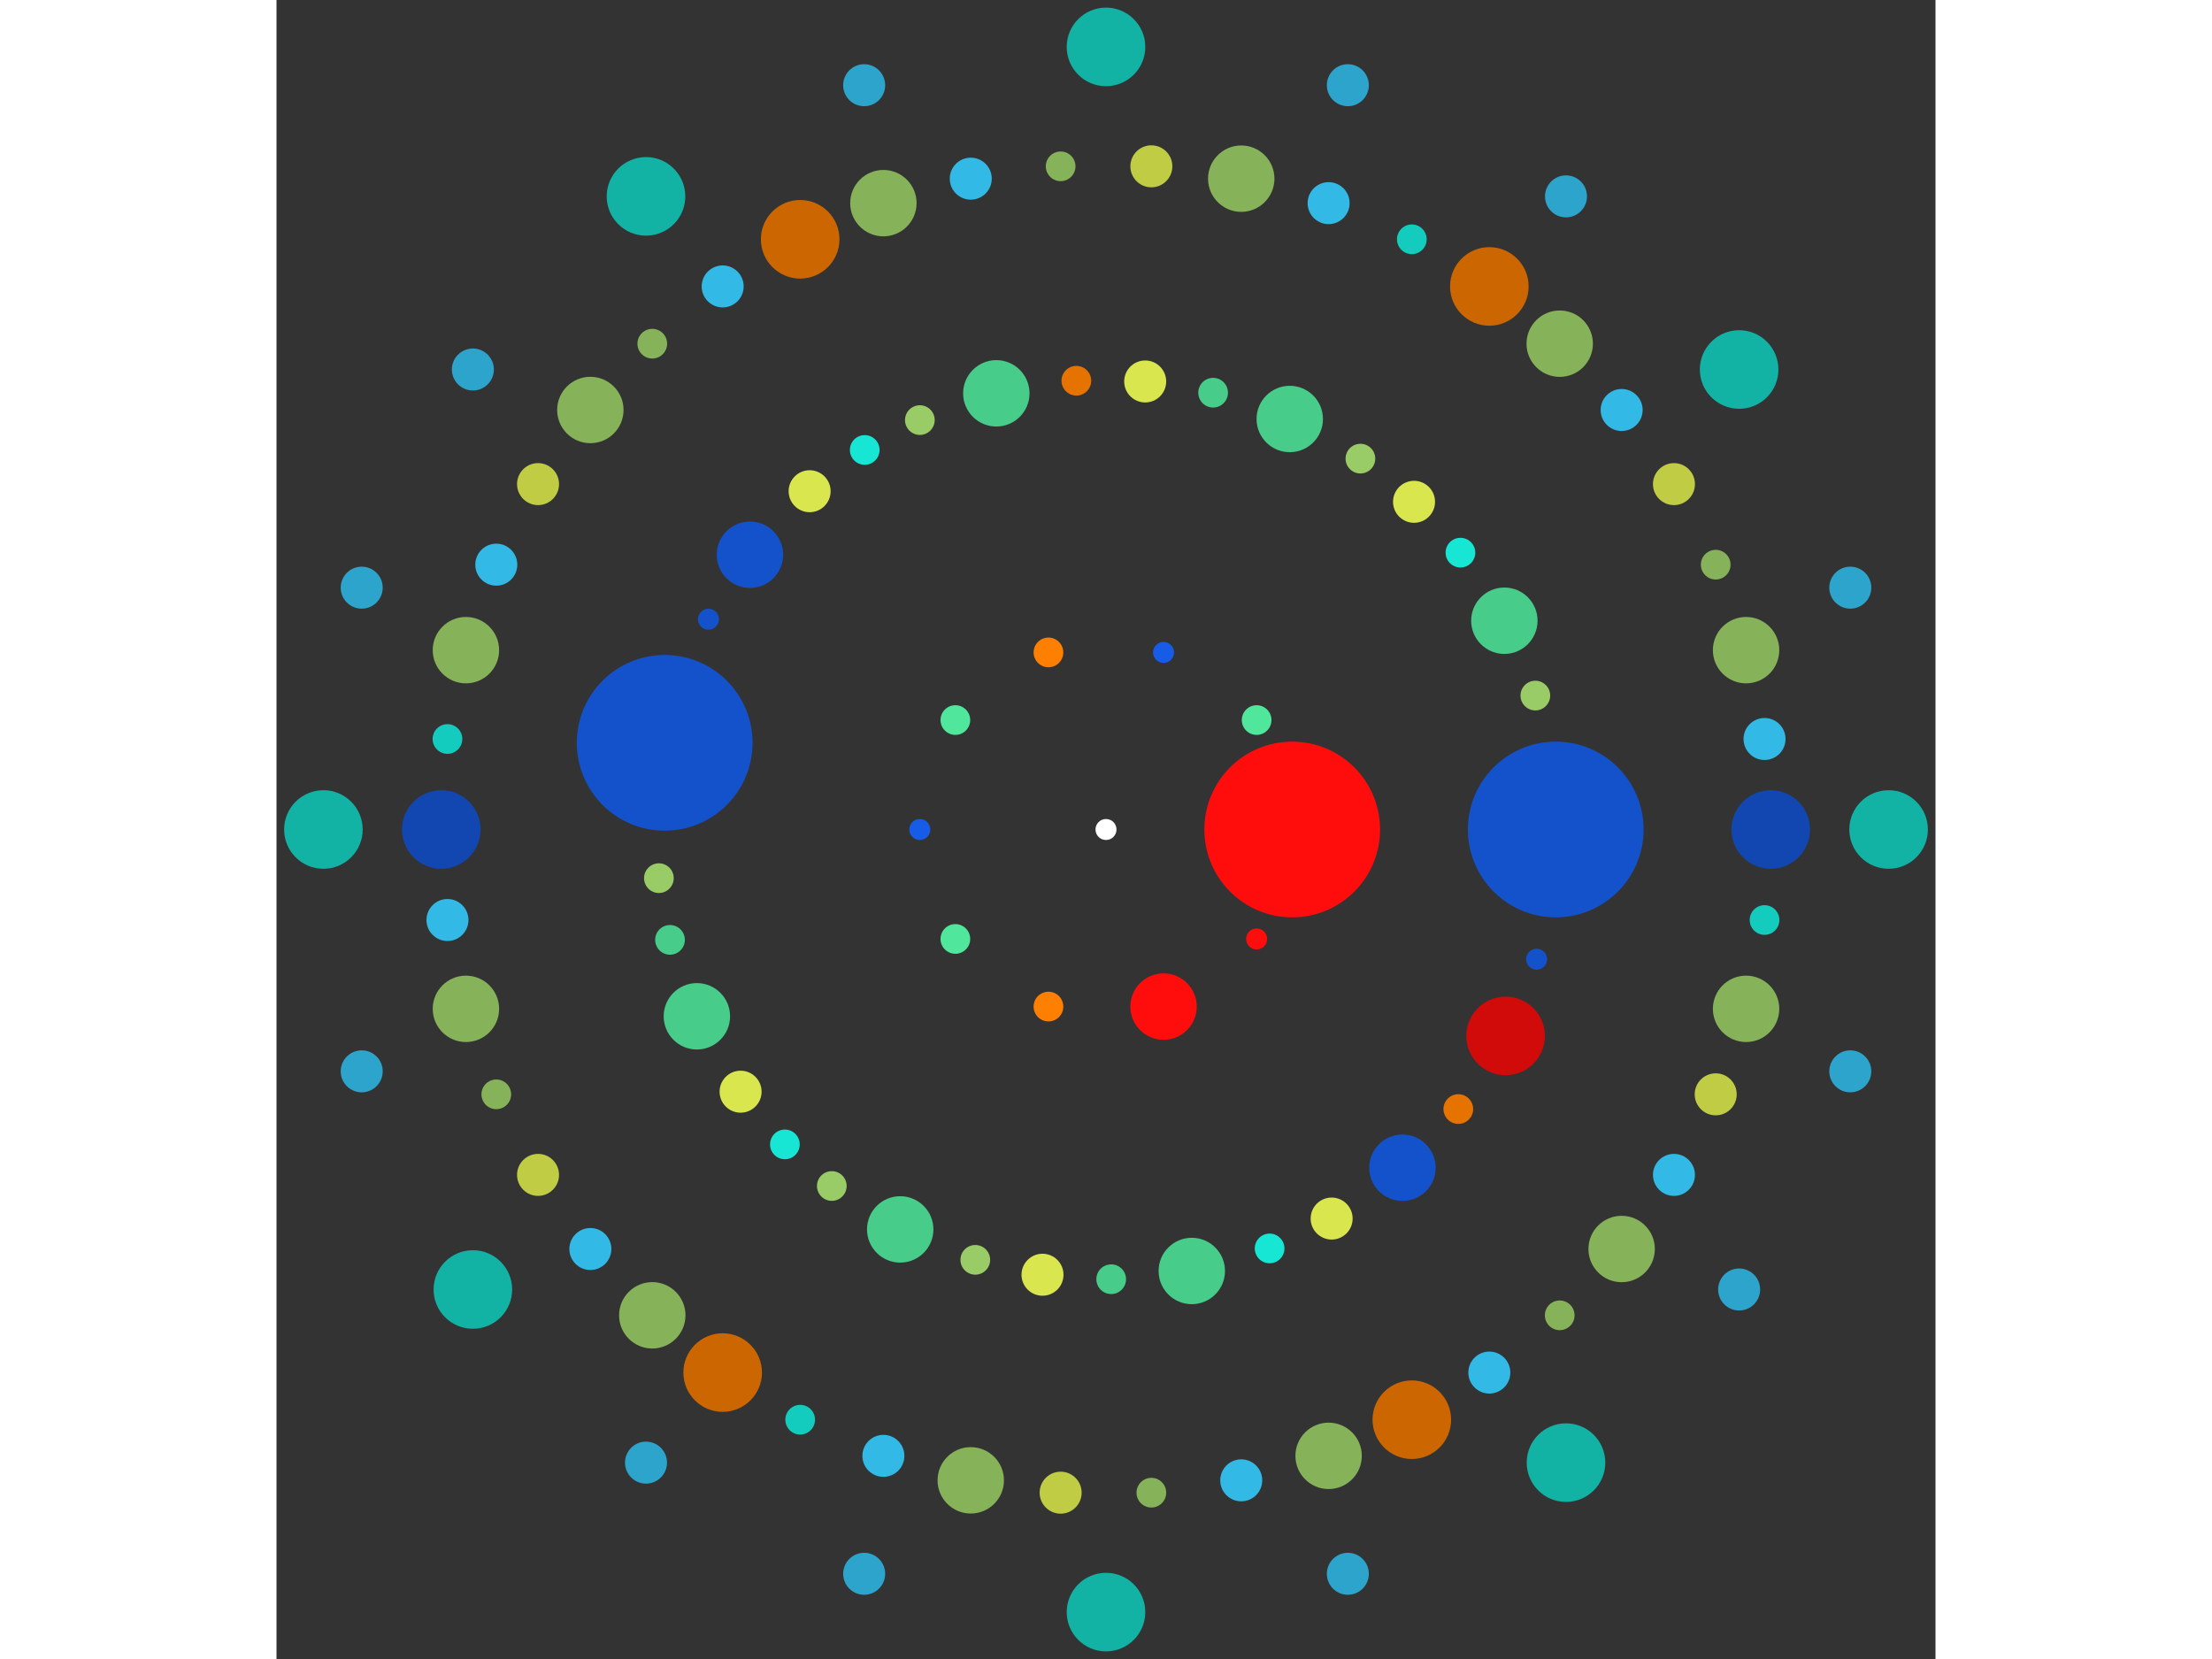 <svg xmlns="http://www.w3.org/2000/svg" viewBox="-79 -79 158 158" width="200" height="150">
<rect x="-79" y="-79" width="158" height="158" fill="#333333" stroke="none"/>
<circle cx="0" cy="0" r="1" fill="rgb(255,255,255)" />
<circle cx="17.733" cy="0" r="8.367" fill="rgb(255,13,13)" />
<circle cx="14.346" cy="10.423" r="1" fill="rgb(255,13,13)" />
<circle cx="5.48" cy="16.865" r="3.162" fill="rgb(255,13,13)" />
<circle cx="-5.48" cy="16.865" r="1.414" fill="rgb(255,128,0)" />
<circle cx="-14.346" cy="10.423" r="1.414" fill="rgb(80,230,155)" />
<circle cx="-17.733" cy="2.17169072685373e-15" r="1" fill="rgb(23,92,230)" />
<circle cx="-14.346" cy="-10.423" r="1.414" fill="rgb(80,230,155)" />
<circle cx="-5.48" cy="-16.865" r="1.414" fill="rgb(255,128,0)" />
<circle cx="5.48" cy="-16.865" r="1" fill="rgb(23,92,230)" />
<circle cx="14.346" cy="-10.423" r="1.414" fill="rgb(80,230,155)" />
<circle cx="42.833" cy="0" r="8.367" fill="rgb(20,82,204)" />
<circle cx="41.012" cy="12.355" r="1" fill="rgb(20,82,204)" />
<circle cx="38.055" cy="19.66" r="3.742" fill="rgb(209,10,10)" />
<circle cx="33.553" cy="26.625" r="1.414" fill="rgb(230,115,0)" />
<circle cx="28.232" cy="32.213" r="3.162" fill="rgb(20,82,204)" />
<circle cx="21.489" cy="37.053" r="2" fill="rgb(217,230,78)" />
<circle cx="15.582" cy="39.898" r="1.414" fill="rgb(23,230,212)" />
<circle cx="8.171" cy="42.046" r="3.162" fill="rgb(71,204,138)" />
<circle cx="0.495" cy="42.83" r="1.414" fill="rgb(71,204,138)" />
<circle cx="-6.047" cy="42.404" r="2" fill="rgb(217,230,78)" />
<circle cx="-12.448" cy="40.984" r="1.414" fill="rgb(153,204,102)" />
<circle cx="-19.599" cy="38.086" r="3.162" fill="rgb(71,204,138)" />
<circle cx="-26.114" cy="33.952" r="1.414" fill="rgb(153,204,102)" />
<circle cx="-30.582" cy="29.99" r="1.414" fill="rgb(23,230,212)" />
<circle cx="-34.801" cy="24.971" r="2" fill="rgb(217,230,78)" />
<circle cx="-38.964" cy="17.79" r="3.162" fill="rgb(71,204,138)" />
<circle cx="-41.523" cy="10.511" r="1.414" fill="rgb(71,204,138)" />
<circle cx="-42.582" cy="4.634" r="1.414" fill="rgb(153,204,102)" />
<circle cx="-42.03" cy="-8.255" r="8.367" fill="rgb(20,82,204)" />
<circle cx="-37.862" cy="-20.027" r="1" fill="rgb(20,82,204)" />
<circle cx="-33.91" cy="-26.168" r="3.162" fill="rgb(20,82,204)" />
<circle cx="-28.226" cy="-32.217" r="2" fill="rgb(217,230,78)" />
<circle cx="-22.979" cy="-36.147" r="1.414" fill="rgb(23,230,212)" />
<circle cx="-17.728" cy="-38.992" r="1.414" fill="rgb(153,204,102)" />
<circle cx="-10.445" cy="-41.54" r="3.162" fill="rgb(71,204,138)" />
<circle cx="-2.823" cy="-42.74" r="1.414" fill="rgb(230,115,0)" />
<circle cx="3.733" cy="-42.67" r="2" fill="rgb(217,230,78)" />
<circle cx="10.202" cy="-41.6" r="1.414" fill="rgb(71,204,138)" />
<circle cx="17.5" cy="-39.095" r="3.162" fill="rgb(71,204,138)" />
<circle cx="24.23" cy="-35.321" r="1.414" fill="rgb(153,204,102)" />
<circle cx="29.337" cy="-31.209" r="2" fill="rgb(217,230,78)" />
<circle cx="33.756" cy="-26.367" r="1.414" fill="rgb(23,230,212)" />
<circle cx="37.939" cy="-19.883" r="3.162" fill="rgb(71,204,138)" />
<circle cx="40.89" cy="-12.754" r="1.414" fill="rgb(153,204,102)" />
<circle cx="63.308" cy="0" r="3.742" fill="rgb(18,71,178)" />
<circle cx="62.718" cy="8.62" r="1.414" fill="rgb(20,204,189)" />
<circle cx="60.96" cy="17.08" r="3.162" fill="rgb(134,178,89)" />
<circle cx="58.067" cy="25.222" r="2" fill="rgb(193,204,69)" />
<circle cx="54.091" cy="32.894" r="2" fill="rgb(50,185,230)" />
<circle cx="49.109" cy="39.953" r="3.162" fill="rgb(134,178,89)" />
<circle cx="43.211" cy="46.268" r="1.414" fill="rgb(134,178,89)" />
<circle cx="36.508" cy="51.721" r="2" fill="rgb(50,185,230)" />
<circle cx="29.126" cy="56.21" r="3.742" fill="rgb(204,102,0)" />
<circle cx="21.201" cy="59.653" r="3.162" fill="rgb(134,178,89)" />
<circle cx="12.88" cy="61.984" r="2" fill="rgb(50,185,230)" />
<circle cx="4.32" cy="63.16" r="1.414" fill="rgb(134,178,89)" />
<circle cx="-4.32" cy="63.16" r="2" fill="rgb(193,204,69)" />
<circle cx="-12.88" cy="61.984" r="3.162" fill="rgb(134,178,89)" />
<circle cx="-21.201" cy="59.653" r="2" fill="rgb(50,185,230)" />
<circle cx="-29.126" cy="56.21" r="1.414" fill="rgb(20,204,189)" />
<circle cx="-36.508" cy="51.721" r="3.742" fill="rgb(204,102,0)" />
<circle cx="-43.211" cy="46.268" r="3.162" fill="rgb(134,178,89)" />
<circle cx="-49.109" cy="39.953" r="2" fill="rgb(50,185,230)" />
<circle cx="-54.091" cy="32.894" r="2" fill="rgb(193,204,69)" />
<circle cx="-58.067" cy="25.222" r="1.414" fill="rgb(134,178,89)" />
<circle cx="-60.96" cy="17.08" r="3.162" fill="rgb(134,178,89)" />
<circle cx="-62.718" cy="8.62" r="2" fill="rgb(50,185,230)" />
<circle cx="-63.308" cy="6.39816510964984e-14" r="3.742" fill="rgb(18,71,178)" />
<circle cx="-62.718" cy="-8.62" r="1.414" fill="rgb(20,204,189)" />
<circle cx="-60.96" cy="-17.08" r="3.162" fill="rgb(134,178,89)" />
<circle cx="-58.067" cy="-25.222" r="2" fill="rgb(50,185,230)" />
<circle cx="-54.091" cy="-32.894" r="2" fill="rgb(193,204,69)" />
<circle cx="-49.109" cy="-39.953" r="3.162" fill="rgb(134,178,89)" />
<circle cx="-43.211" cy="-46.268" r="1.414" fill="rgb(134,178,89)" />
<circle cx="-36.508" cy="-51.721" r="2" fill="rgb(50,185,230)" />
<circle cx="-29.126" cy="-56.21" r="3.742" fill="rgb(204,102,0)" />
<circle cx="-21.201" cy="-59.653" r="3.162" fill="rgb(134,178,89)" />
<circle cx="-12.88" cy="-61.984" r="2" fill="rgb(50,185,230)" />
<circle cx="-4.32" cy="-63.16" r="1.414" fill="rgb(134,178,89)" />
<circle cx="4.32" cy="-63.16" r="2" fill="rgb(193,204,69)" />
<circle cx="12.88" cy="-61.984" r="3.162" fill="rgb(134,178,89)" />
<circle cx="21.201" cy="-59.653" r="2" fill="rgb(50,185,230)" />
<circle cx="29.126" cy="-56.21" r="1.414" fill="rgb(20,204,189)" />
<circle cx="36.508" cy="-51.721" r="3.742" fill="rgb(204,102,0)" />
<circle cx="43.211" cy="-46.268" r="3.162" fill="rgb(134,178,89)" />
<circle cx="49.109" cy="-39.953" r="2" fill="rgb(50,185,230)" />
<circle cx="54.091" cy="-32.894" r="2" fill="rgb(193,204,69)" />
<circle cx="58.067" cy="-25.222" r="1.414" fill="rgb(134,178,89)" />
<circle cx="60.96" cy="-17.08" r="3.162" fill="rgb(134,178,89)" />
<circle cx="62.718" cy="-8.62" r="2" fill="rgb(50,185,230)" />
<circle cx="74.533" cy="0" r="3.742" fill="rgb(18,178,165)" />
<circle cx="70.885" cy="23.032" r="2" fill="rgb(45,164,204)" />
<circle cx="60.298" cy="43.809" r="2" fill="rgb(45,164,204)" />
<circle cx="43.809" cy="60.298" r="3.742" fill="rgb(18,178,165)" />
<circle cx="23.032" cy="70.885" r="2" fill="rgb(45,164,204)" />
<circle cx="4.56381967054435e-15" cy="74.533" r="3.742" fill="rgb(18,178,165)" />
<circle cx="-23.032" cy="70.885" r="2" fill="rgb(45,164,204)" />
<circle cx="-43.809" cy="60.298" r="2" fill="rgb(45,164,204)" />
<circle cx="-60.298" cy="43.809" r="3.742" fill="rgb(18,178,165)" />
<circle cx="-70.885" cy="23.032" r="2" fill="rgb(45,164,204)" />
<circle cx="-74.533" cy="9.12763934108871e-15" r="3.742" fill="rgb(18,178,165)" />
<circle cx="-70.885" cy="-23.032" r="2" fill="rgb(45,164,204)" />
<circle cx="-60.298" cy="-43.809" r="2" fill="rgb(45,164,204)" />
<circle cx="-43.809" cy="-60.298" r="3.742" fill="rgb(18,178,165)" />
<circle cx="-23.032" cy="-70.885" r="2" fill="rgb(45,164,204)" />
<circle cx="-1.36914590116331e-14" cy="-74.533" r="3.742" fill="rgb(18,178,165)" />
<circle cx="23.032" cy="-70.885" r="2" fill="rgb(45,164,204)" />
<circle cx="43.809" cy="-60.298" r="2" fill="rgb(45,164,204)" />
<circle cx="60.298" cy="-43.809" r="3.742" fill="rgb(18,178,165)" />
<circle cx="70.885" cy="-23.032" r="2" fill="rgb(45,164,204)" /></svg>
